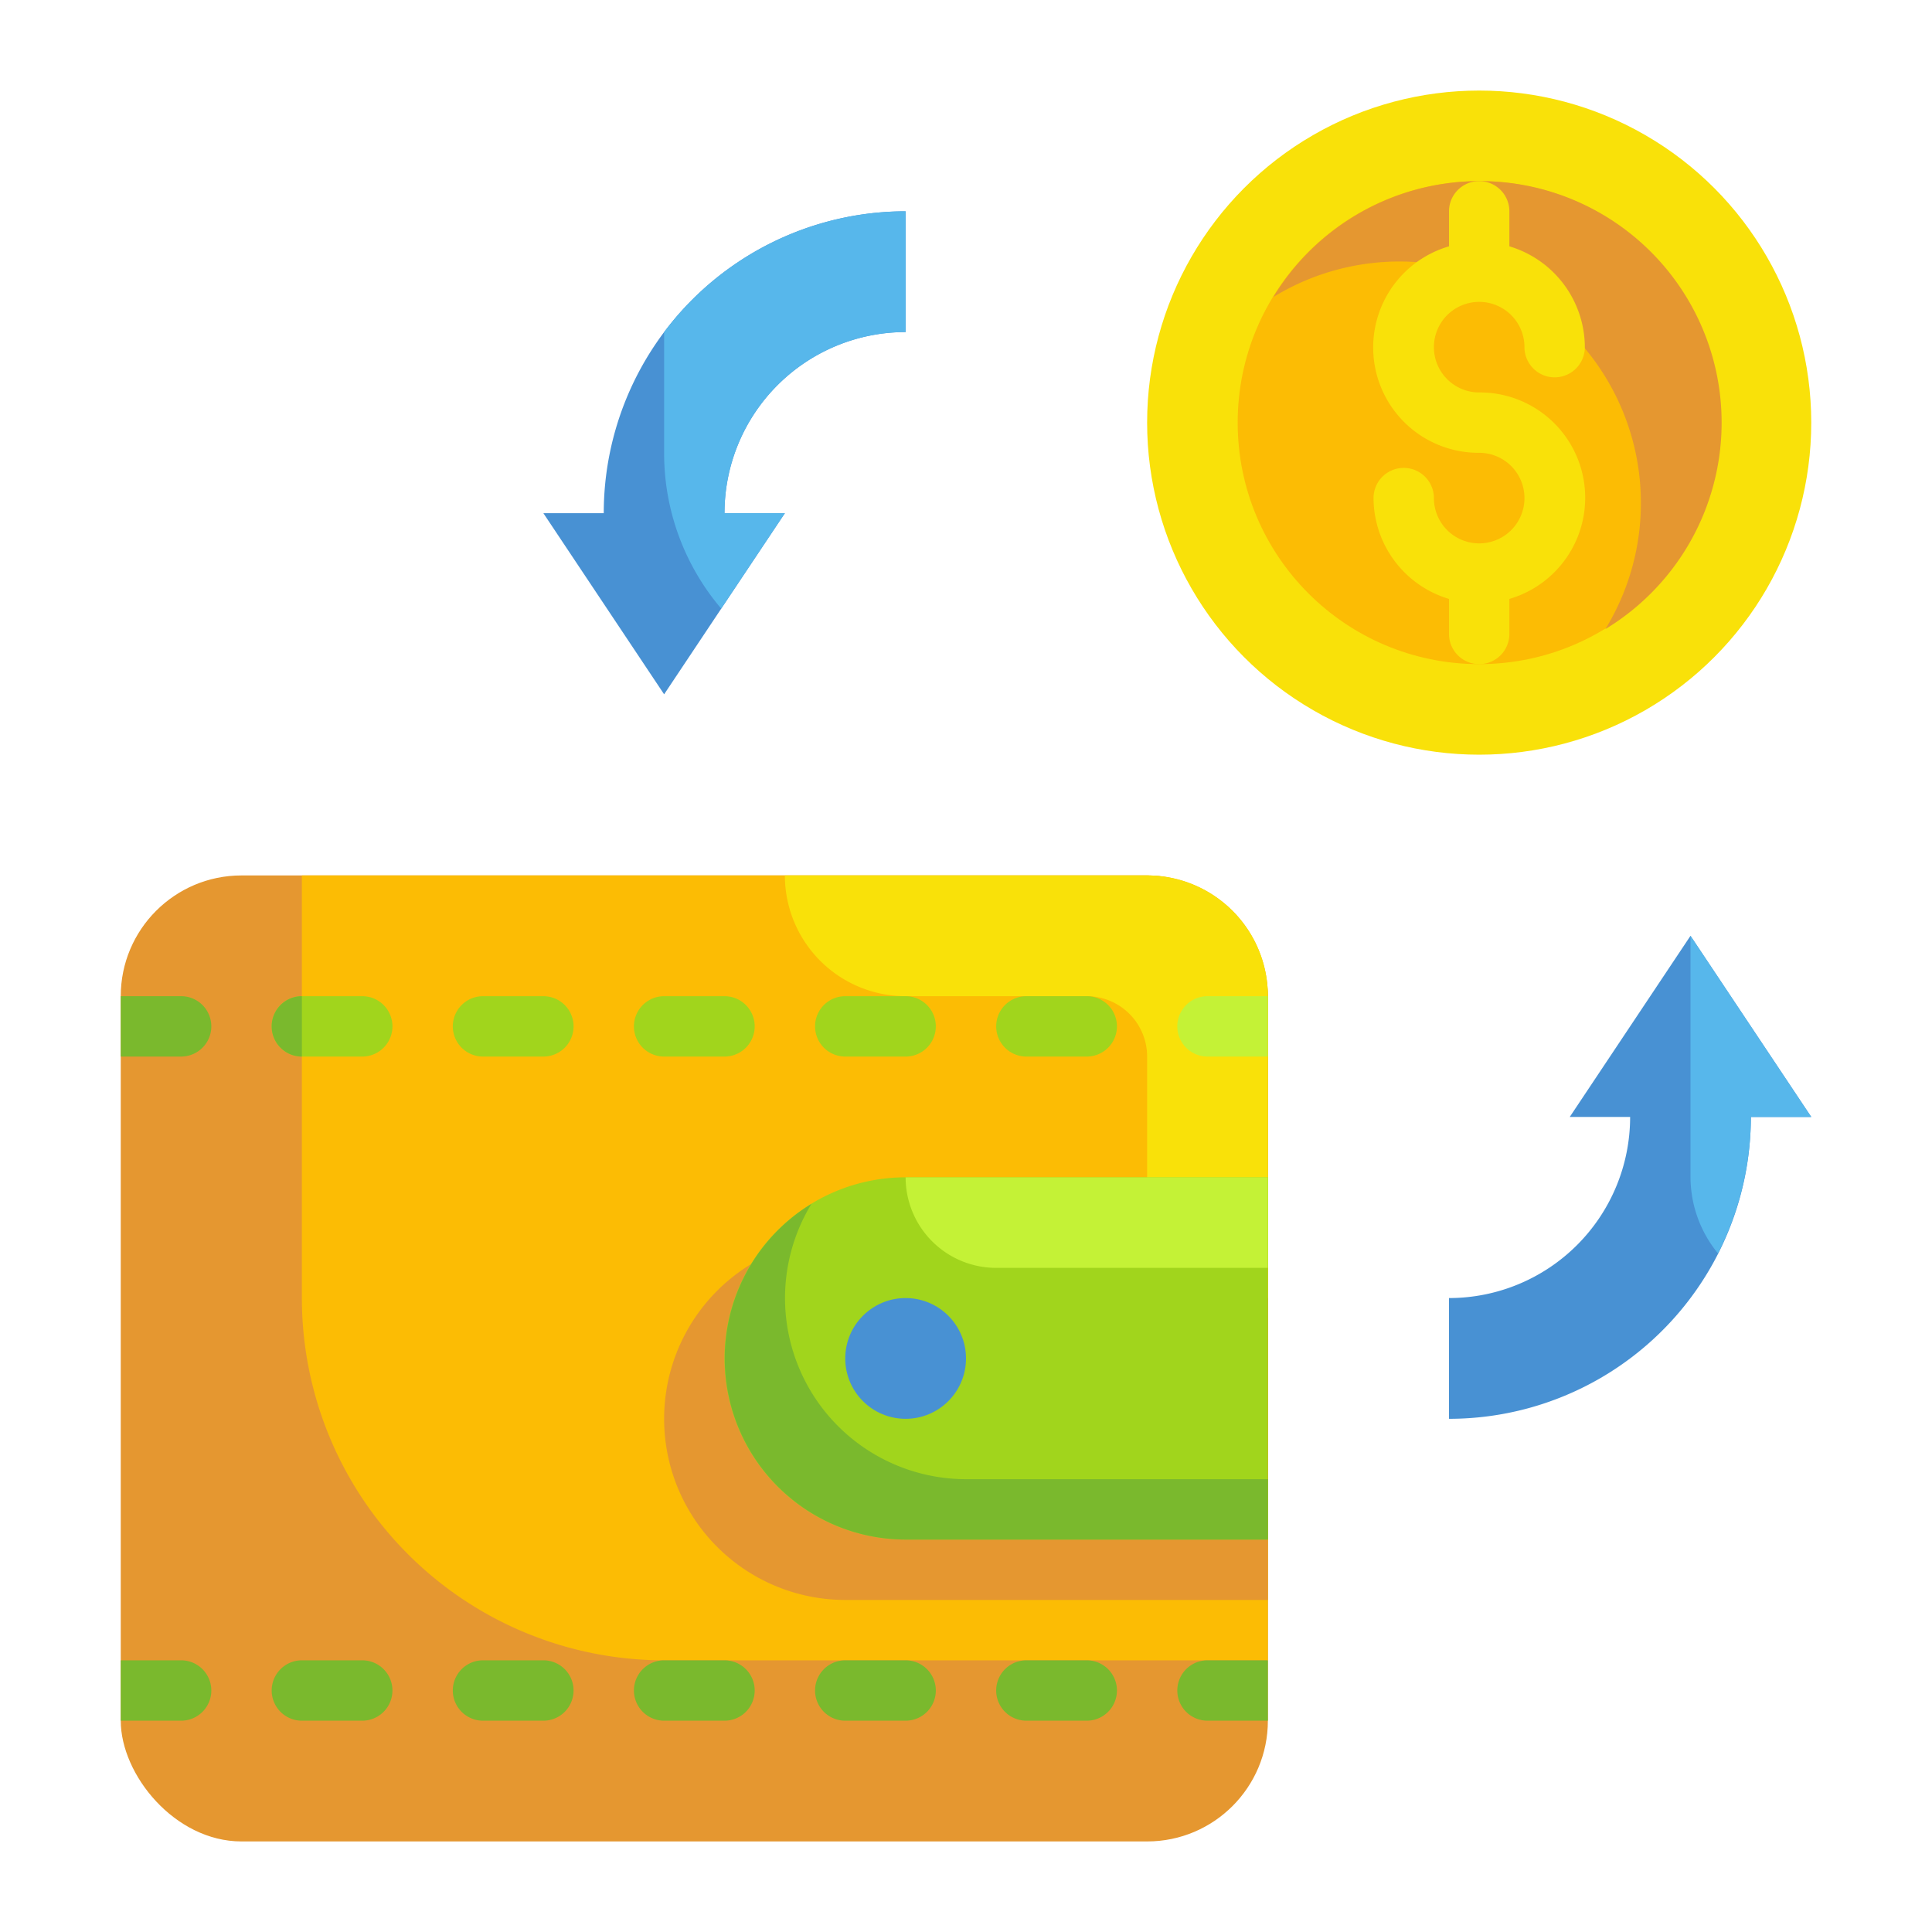 <svg xmlns="http://www.w3.org/2000/svg" viewBox="0 0 64 64"><g data-name="Stroke copy 2"><rect width="38" height="32" x="4" y="29" fill="#e59730" rx="4" ry="4"/><path fill="#fcbc04" d="M10,29H38a4,4,0,0,1,4,4V55a0,0,0,0,1,0,0H22A12,12,0,0,1,10,43V29A0,0,0,0,1,10,29Z"/><path fill="#e59730" d="M28,41H42a0,0,0,0,1,0,0V53a0,0,0,0,1,0,0H28a6,6,0,0,1-6-6v0A6,6,0,0,1,28,41Z"/><path fill="#f9e109" d="M38,29H26a4,4,0,0,0,4,4h6a2,2,0,0,1,2,2v4a4,4,0,0,0,4,4V33A4,4,0,0,0,38,29Z"/><path fill="#a1d51c" d="M30,39H42a0,0,0,0,1,0,0V51a0,0,0,0,1,0,0H30a6,6,0,0,1-6-6v0A6,6,0,0,1,30,39Z"/><path fill="#7ab92d" d="M32,49a6,6,0,0,1-5.12-9.12A6,6,0,0,0,30,51H42V49Z"/><path fill="#c4f236" d="M30,39H42a0,0,0,0,1,0,0v3a0,0,0,0,1,0,0H33a3,3,0,0,1-3-3v0A0,0,0,0,1,30,39Z"/><circle cx="30" cy="45" r="2" fill="#4891d3"/><path fill="#a1d51c" d="M30 33H28a1 1 0 000 2h2a1 1 0 000-2zM24 33H22a1 1 0 000 2h2a1 1 0 000-2z"/><path fill="#7ab92d" d="M4,35H6a1,1,0,0,0,0-2H4"/><path fill="#a1d51c" d="M12 33H10a1 1 0 000 2h2a1 1 0 000-2zM18 33H16a1 1 0 000 2h2a1 1 0 000-2z"/><path fill="#c4f236" d="M42,33H40a1,1,0,0,0,0,2h2"/><path fill="#a1d51c" d="M36,33H34a1,1,0,0,0,0,2h2a1,1,0,0,0,0-2Z"/><path fill="#7ab92d" d="M4 57H6a1 1 0 000-2H4M18 55H16a1 1 0 000 2h2a1 1 0 000-2zM12 55H10a1 1 0 000 2h2a1 1 0 000-2zM42 55H40a1 1 0 000 2h2M36 55H34a1 1 0 000 2h2a1 1 0 000-2zM30 55H28a1 1 0 000 2h2a1 1 0 000-2zM24 55H22a1 1 0 000 2h2a1 1 0 000-2zM10 33a1 1 0 000 2z"/><circle cx="49" cy="14" r="11" fill="#f9e109"/><circle cx="49" cy="14" r="8" fill="#fcbc04"/><path fill="#e59730" d="M49,6a8,8,0,0,0-6.82,3.84,8,8,0,0,1,11,11A8,8,0,0,0,49,6Z"/><path fill="#f9e109" d="M49,13a1.5,1.5,0,1,1,1.5-1.5,1,1,0,0,0,2,0A3.5,3.5,0,0,0,50,8.16V7a1,1,0,0,0-2,0V8.16A3.49,3.49,0,0,0,49,15a1.5,1.5,0,1,1-1.5,1.5,1,1,0,0,0-2,0A3.5,3.5,0,0,0,48,19.84V21a1,1,0,0,0,2,0V19.84A3.49,3.49,0,0,0,49,13Z"/><path fill="#4891d3" d="M48,43v4h0A10,10,0,0,0,58,37h2l-4-6-4,6h2a6,6,0,0,1-6,6Z"/><path fill="#57b7eb" d="M56,39a4,4,0,0,0,.91,2.52A10,10,0,0,0,58,37h2l-4-6Z"/><path fill="#4891d3" d="M30,11V7h0A10,10,0,0,0,20,17H18l4,6,4-6H24a6,6,0,0,1,6-6Z"/><path fill="#57b7eb" d="M22,11v4a7.94,7.94,0,0,0,1.89,5.16L26,17H24a6,6,0,0,1,6-6V7A10,10,0,0,0,22,11Z"/></g></svg>